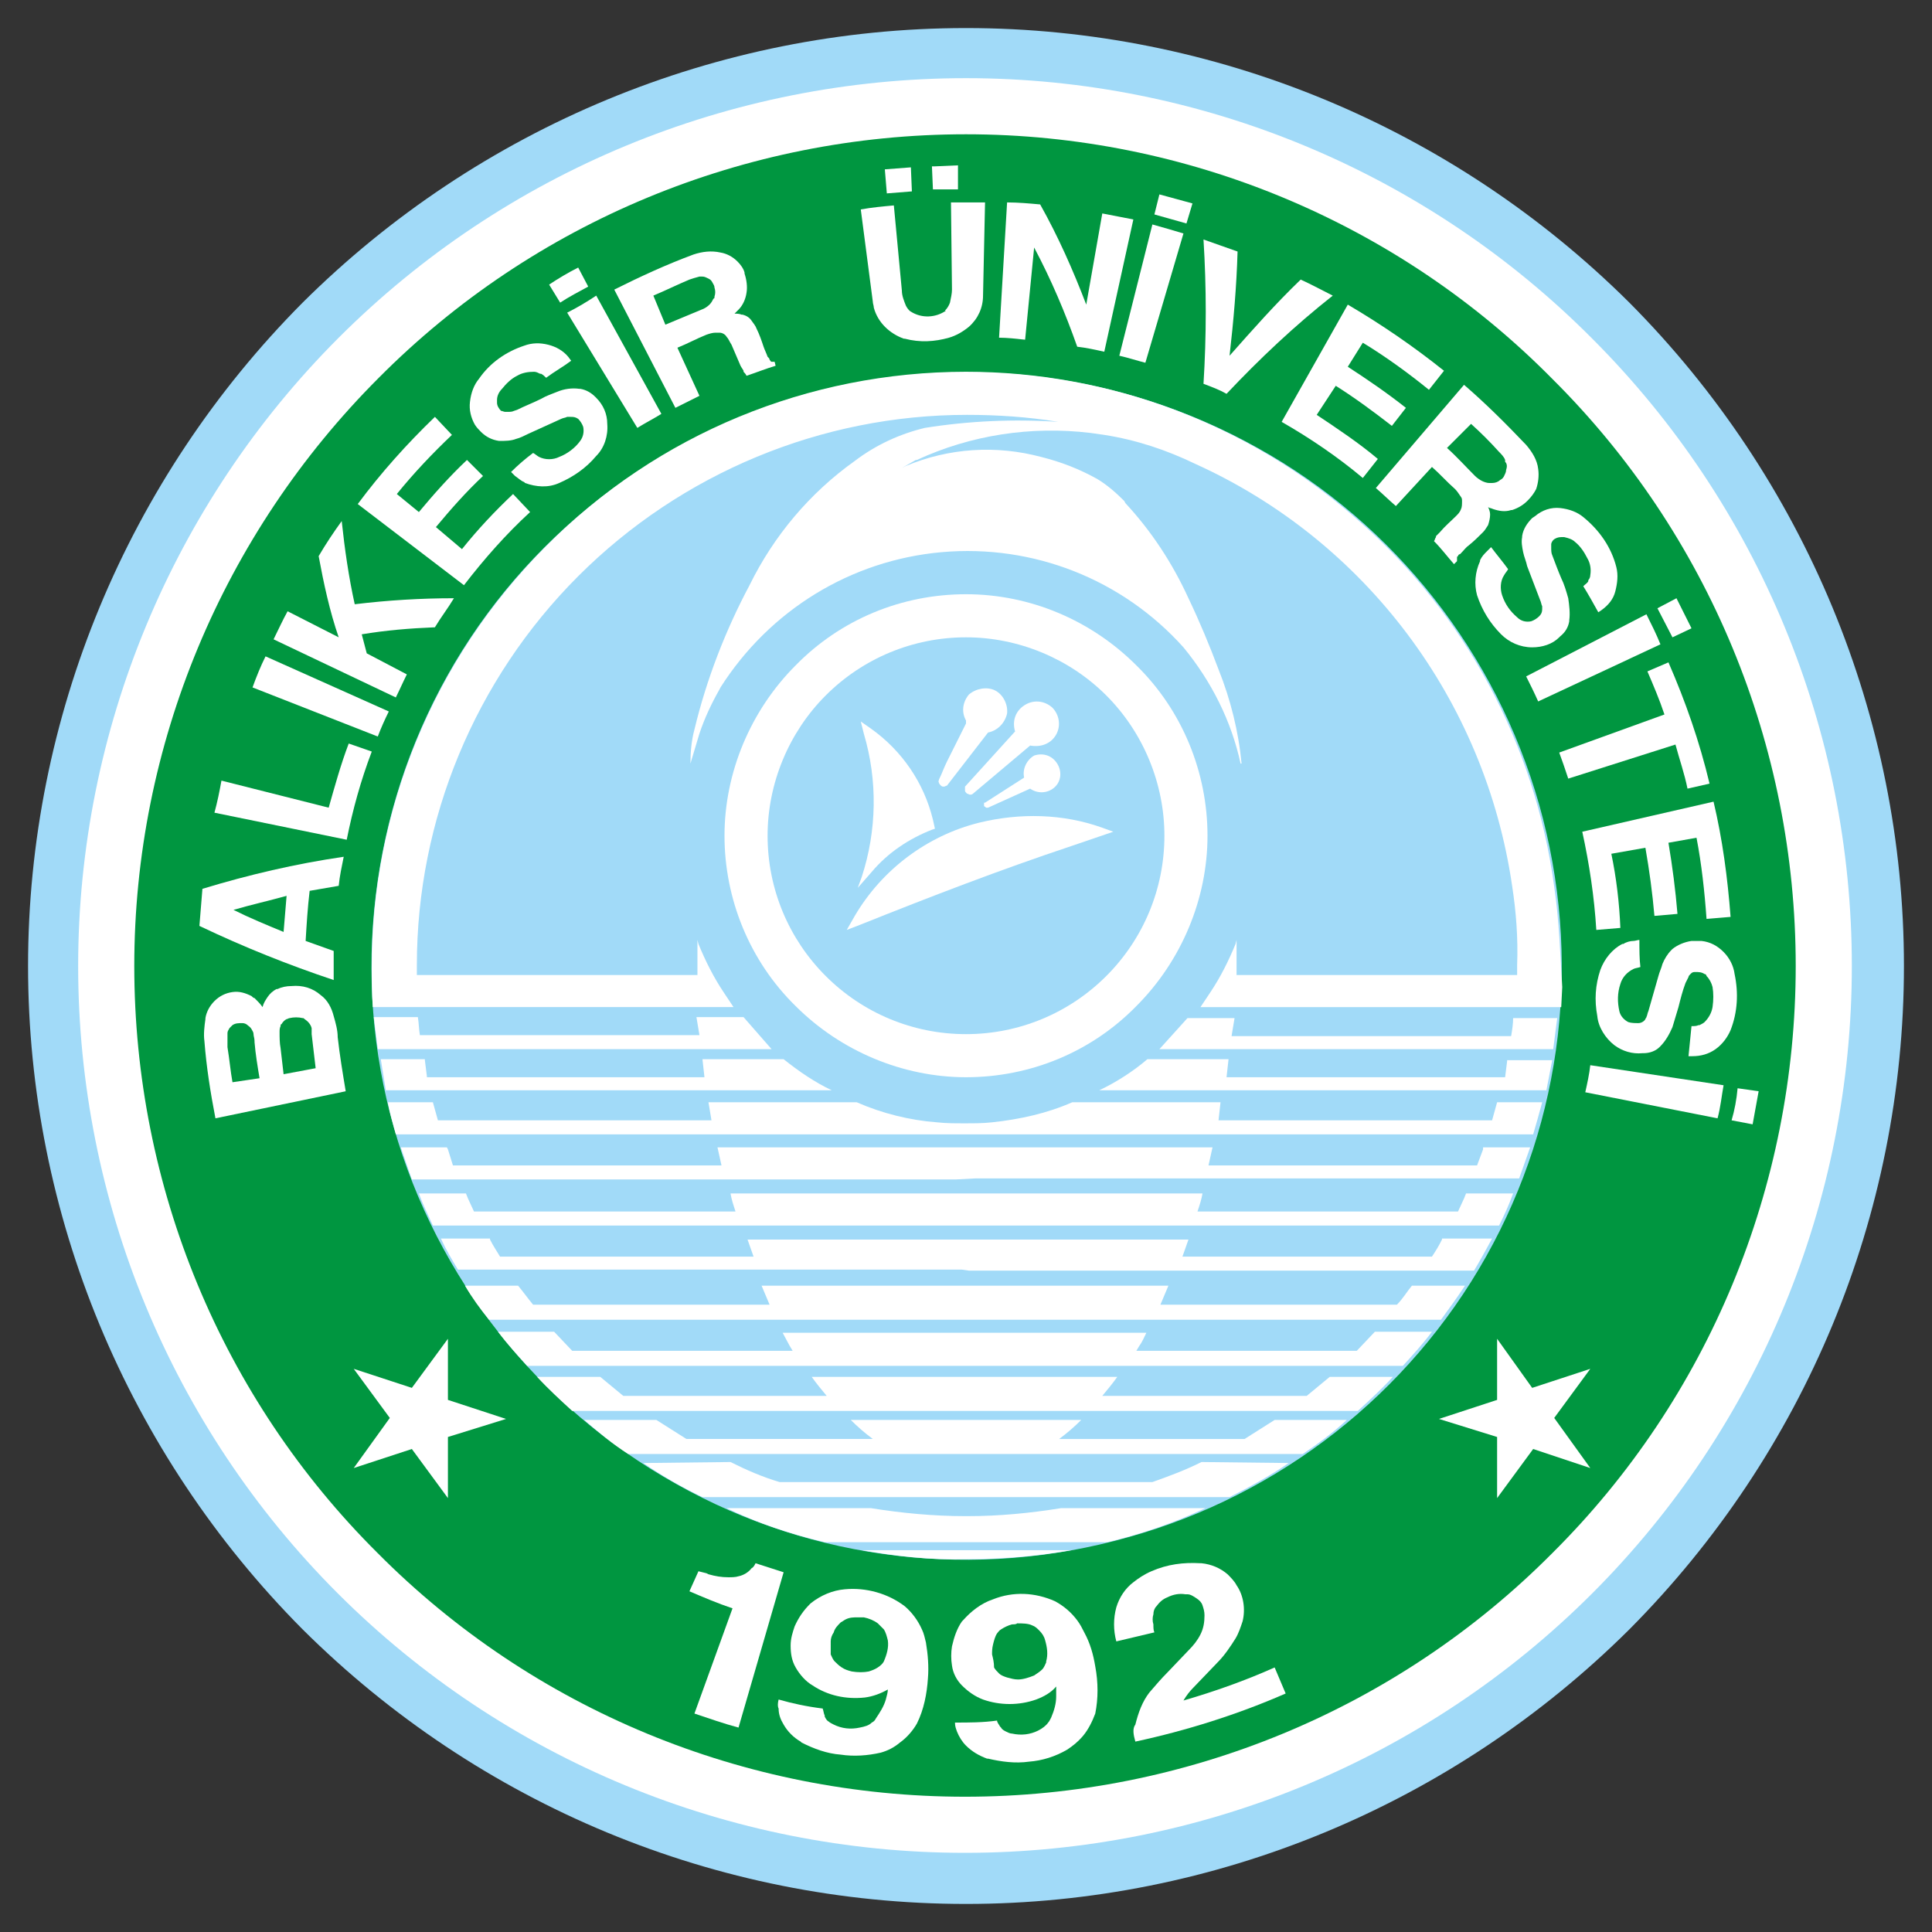 <?xml version="1.0" encoding="utf-8"?>
<!-- Generator: Adobe Illustrator 23.0.4, SVG Export Plug-In . SVG Version: 6.00 Build 0)  -->
<svg version="1.1" id="katman_1" xmlns="http://www.w3.org/2000/svg" xmlns:xlink="http://www.w3.org/1999/xlink" x="0px" y="0px"
	 viewBox="0 0 192.8 192.8" style="enable-background:new 0 0 192.8 192.8;" xml:space="preserve">
<rect x="0" y="0" width="192.8" height="192.8" fill="#333333" stroke="none"/>
<style type="text/css">
	.st0{fill-rule:evenodd;clip-rule:evenodd;fill:#A1DAF8;}
	.st1{fill-rule:evenodd;clip-rule:evenodd;fill:#FFFFFF;}
	.st2{fill-rule:evenodd;clip-rule:evenodd;fill:#009640;}
</style>
<path class="st0" d="M96.4,2.8c-24.8,0-48.6,9.9-66.2,27.4C12.7,47.8,2.8,71.6,2.8,96.4s9.9,48.6,27.4,66.2
	C47.8,180.1,71.5,190,96.4,190c24.8,0,48.6-9.9,66.2-27.4C180.1,145,190,121.3,190,96.4c0-24.8-9.9-48.6-27.4-66.2
	C145,12.7,121.2,2.8,96.4,2.8L96.4,2.8z"/>
<path class="st1" d="M96.4,7.8c-23.5,0-46,9.3-62.6,25.9s-26,39.2-26,62.7s9.3,46,25.9,62.6s39.1,25.9,62.6,25.9s46-9.3,62.6-25.9
	s25.9-39.1,25.9-62.6s-9.3-46-25.9-62.6C142.4,17.2,119.9,7.8,96.4,7.8L96.4,7.8z"/>
<path class="st2" d="M96.4,13.4c-22,0-43.1,8.7-58.6,24.3C22.2,53.3,13.4,74.4,13.4,96.4s8.7,43.1,24.3,58.6
	c15.5,15.6,36.6,24.3,58.6,24.3s43.1-8.7,58.6-24.3c15.6-15.5,24.3-36.6,24.3-58.6s-8.7-43.1-24.3-58.6
	C139.5,22.2,118.4,13.4,96.4,13.4L96.4,13.4z"/>
<polygon class="st1" points="155.1,141.5 158.7,136.6 152.9,138.5 149.4,133.6 149.4,139.7 143.6,141.6 149.4,143.4 149.4,149.5 
	153,144.6 158.7,146.5 "/>
<polygon class="st1" points="38.9,141.5 35.3,146.5 41.1,144.6 44.7,149.5 44.7,143.4 50.5,141.6 44.7,139.7 44.7,133.6 41.1,138.5 
	35.3,136.6 "/>
<path class="st1" d="M55.9,30.2c0.9-0.6,1.9-1.1,2.8-1.6l-1-1.9c-1,0.5-2,1.1-2.9,1.7L55.9,30.2L55.9,30.2z"/>
<path class="st1" d="M173.4,108.6c-0.1,1.1-0.3,2.2-0.6,3.2l2.1,0.4c0.2-1.1,0.4-2.2,0.6-3.3L173.4,108.6L173.4,108.6z"/>
<path class="st1" d="M165.4,60.7c0.5,1,1,1.9,1.5,2.9l1.9-0.9c-0.5-1-1-2-1.5-3L165.4,60.7L165.4,60.7z"/>
<path class="st1" d="M115.2,21.4c1.1,0.3,2.1,0.6,3.2,0.9l0.6-2c-1.1-0.3-2.2-0.6-3.3-0.9L115.2,21.4L115.2,21.4z"/>
<path class="st0" d="M80.3,39.4c-15.1,4.3-28,14.3-35.7,28.1c-7.6,13.6-9.6,29.9-5.3,45s14.4,27.9,28.2,35.6
	c13.7,7.7,29.9,9.6,45.1,5.3c15.1-4.2,28-14.3,35.7-28s9.6-29.9,5.3-45.1c-4.3-15.1-14.4-28-28.1-35.6C111.7,37,95.5,35.1,80.3,39.4
	L80.3,39.4z"/>
<path class="st1" d="M96.4,59.3c-6.4,0-12.5,2.5-17,7.1c-4.5,4.5-7.1,10.7-7.1,17s2.5,12.5,7.1,17c4.5,4.5,10.7,7.1,17,7.1
	c6.4,0,12.5-2.5,17-7.1c4.5-4.5,7.1-10.7,7.1-17s-2.5-12.5-7.1-17C108.9,61.9,102.8,59.3,96.4,59.3L96.4,59.3z"/>
<path class="st0" d="M96.4,63.6c-5.3,0-10.3,2.1-14,5.8c-3.7,3.7-5.8,8.8-5.8,14c0,5.3,2.1,10.3,5.8,14s8.7,5.8,14,5.8
	s10.3-2.1,14-5.8s5.8-8.7,5.8-14c0-5.2-2.1-10.3-5.8-14C106.7,65.7,101.6,63.6,96.4,63.6L96.4,63.6z"/>
<path class="st1" d="M155.1,88.5c-1.9-14.2-8.9-27.3-19.7-36.7c-10.8-9.5-24.7-14.7-39-14.7c-15.7,0-30.8,6.2-41.9,17.4
	C43.4,65.6,37.1,80.7,37.1,96.4c0,1.4,0,2.7,0.1,4.1h30.7h5.3l-1-1.5c-1-1.5-1.8-3.1-2.5-4.8l-0.1-0.4V95v2.3H41.7h-0.1v-1
	c0-14.5,5.8-28.5,16.1-38.8S82,41.4,96.5,41.4c3,0,6.1,0.2,9.1,0.7c-4.4-0.3-8.9-0.1-13.3,0.6c-2.5,0.6-4.9,1.7-7,3.3
	c-4.5,3.2-8.1,7.5-10.5,12.4c-2.4,4.5-4.3,9.4-5.5,14.4c-0.3,1.1-0.4,2.3-0.4,3.4c0.3-1,0.6-2,0.9-3c0.5-1.5,1.2-3,2-4.4l0.1-0.2
	c4.9-7.7,13-12.7,22.1-13.5s18,2.7,24.1,9.5c2.8,3.4,4.8,7.4,5.7,11.6h0.1c-0.3-3.2-1.1-6.4-2.3-9.4c-0.9-2.4-1.9-4.8-3-7.1
	c-1.6-3.5-3.7-6.7-6.3-9.5l-0.1-0.2c-0.8-0.8-1.7-1.6-2.7-2.2c-1.8-1-3.6-1.7-5.6-2.2c-4.5-1.2-9.2-0.9-13.5,0.9L90,46.7l1.4-0.8
	h0.1c5.4-2.5,11.4-3.4,17.3-2.7l1.4,0.2c3.2,0.5,6.2,1.5,9.1,2.9c17,7.7,28.9,23.6,31.6,42.1c0.4,2.6,0.6,5.2,0.5,7.9l0,0v1h-0.1
	h-27.9V95v-1.2l-0.1,0.4c-0.7,1.7-1.5,3.3-2.5,4.8l-1,1.5h5.3h30.7l0.1-2C155.7,95.2,155.6,91.9,155.1,88.5L155.1,88.5z"/>
<path class="st1" d="M102.2,77.6l-3.9,2.5h-0.1v0.1c0,0,0,0.1,0,0.2c0,0,0,0.1,0.1,0.1l0.1,0.1c0.1,0,0.2,0,0.2,0l4.2-1.9
	c0.7,0.5,1.7,0.5,2.4-0.1c0.7-0.6,0.8-1.6,0.3-2.4s-1.4-1.1-2.3-0.8C102.5,75.8,102,76.7,102.2,77.6L102.2,77.6z"/>
<path class="st1" d="M96.3,153.9L96.3,153.9h14.2c3.4-0.8,6.6-1.9,9.8-3.4h-0.7h-13.7c-3.1,0.5-6.2,0.8-9.3,0.8h-0.3
	c-3.1,0-6.3-0.3-9.4-0.8H73.2h-0.7c3.1,1.5,6.4,2.6,9.8,3.4H96.3L96.3,153.9z"/>
<path class="st1" d="M154.3,108.9l0.6-3.1h-4.4h-0.1v0.1l-0.2,1.6l0,0h-4.6h-23.2l0.2-1.8h-5.9h-2.2c-1.4,1.2-3.1,2.3-4.8,3.1h44.6
	V108.9z"/>
<path class="st1" d="M155.4,101.6H151c0,0.6-0.1,1.2-0.2,1.8h-27.9l0.3-1.8h-4.7l-2.8,3.1H155L155.4,101.6L155.4,101.6z"/>
<path class="st1" d="M96.4,154.7L96.4,154.7H86c3.4,0.6,6.9,1,10.4,0.9h0.1c3.5,0,7-0.3,10.4-0.9H96.4L96.4,154.7z"/>
<path class="st1" d="M96.5,149.4H118h4.7c2-1,4-2.1,5.9-3.4l-8.7-0.1c-1.6,0.8-3.2,1.4-4.9,2H96.5h-0.3H77.8l0,0
	c-1.7-0.5-3.3-1.2-4.9-2l-8.7,0.1c1.9,1.3,3.8,2.4,5.9,3.4h21.5H96.5L96.5,149.4L96.5,149.4z"/>
<path class="st1" d="M97.2,145.1H130c1.5-1,3-2.1,4.4-3.4h-2.6h-4.6l-3,1.9h-13.6h-4.9c0.8-0.6,1.5-1.2,2.2-1.9H96.6h-0.5H84.9
	c0.7,0.7,1.4,1.3,2.2,1.9h-6.2H68.5l-3-1.9h-4.6h-2.6c1.4,1.2,2.8,2.4,4.4,3.4h32.9H97.2L97.2,145.1z"/>
<path class="st1" d="M96.9,140.8h38.6c1.2-1.1,2.4-2.2,3.5-3.4h-0.8h-5.5l-2.3,1.9h-17.5H110c0.5-0.6,1-1.2,1.5-1.9H96.4h-0.3H81
	c0.5,0.7,1,1.3,1.5,1.9h-2.9H62.2l-2.3-1.9h-5.5h-0.8c1.1,1.2,2.3,2.3,3.5,3.4h38.7H96.9L96.9,140.8z"/>
<path class="st1" d="M96.9,136.3H140c1-1.1,2-2.2,2.9-3.4h-3.1h-2.6l-1.8,1.9h-21.3h-0.7l0.3-0.5c0.3-0.4,0.5-0.9,0.7-1.3h-18H96
	H78.1c0.2,0.4,0.5,0.9,0.7,1.3l0.3,0.5h-0.7H57.1l-1.8-1.9h-2.6h-3c0.9,1.2,1.9,2.3,2.9,3.4h42.8H96.9L96.9,136.3z"/>
<path class="st1" d="M96.8,131.7h47c0.8-1.1,1.6-2.2,2.4-3.4H146h-5.1c-0.5,0.6-0.9,1.3-1.5,1.9h-20.2h-3.4l0.8-1.9h-20h-0.5H76
	l0.8,1.9h-3.4H53.2c-0.5-0.6-1-1.3-1.5-1.9h-5.1h-0.2c0.7,1.2,1.5,2.3,2.4,3.4h46.9H96.8L96.8,131.7z"/>
<path class="st1" d="M96.7,126.8h50.4c0.6-1,1.2-2.1,1.8-3.2H147h-1.2h-0.2h-1.7v0.1c-0.3,0.6-0.6,1.1-1,1.7h-2.2H118l0.6-1.7h-7.2
	h-3.8H105h-8.3h-0.3h-8.2h-2.6h-3.8h-7.2l0.6,1.7H52.1h-2.2c-0.3-0.5-0.7-1.1-1-1.7v-0.1h-1.7H47h-1.2H44c0.5,1.1,1.1,2.1,1.7,3.1
	H96L96.7,126.8L96.7,126.8z"/>
<path class="st1" d="M97,122.3h52.6c0.5-1,1-2.1,1.4-3.2h-2h-1.2h-1.5l-0.2,0.5l-0.6,1.3h-2.9h-23.1c0.2-0.6,0.4-1.2,0.5-1.8h-3.3
	h-7.3h-2.6h-9.9h-1h-9.8h-2.6h-7.3h-3.3c0.1,0.6,0.3,1.2,0.5,1.8H50.2h-2.9l-0.6-1.3l-0.2-0.5H45h-1.2h-2c0.4,1.1,0.9,2.1,1.4,3.2
	h52.7H97L97,122.3z"/>
<polygon class="st1" points="97.3,117.6 151.6,117.6 152.7,114.5 150.4,114.5 148,114.5 148,114.7 147.4,116.3 143.9,116.3 
	120.6,116.3 121,114.5 118,114.5 110.7,114.5 108.1,114.5 97,114.5 95.6,114.5 84.5,114.5 81.9,114.5 74.7,114.5 71.6,114.5 
	72,116.3 48.7,116.3 45.2,116.3 44.7,114.7 44.6,114.5 42.2,114.5 40,114.5 41.1,117.7 95.4,117.7 "/>
<path class="st1" d="M96.4,113.2H153c0.3-1,0.6-2.1,0.9-3.2h-4.5l-0.5,1.8h-4h-23.3l0.2-1.8h-10.1H107c-2.5,1.1-5.2,1.7-8,2
	c-0.9,0.1-1.8,0.1-2.7,0.1h-0.1c-0.9,0-1.8,0-2.7-0.1c-2.7-0.2-5.5-0.9-8-2h-4.7H70.7l0.3,1.8H47.7h-4l-0.5-1.8h-4.5
	c0.2,1.1,0.5,2.1,0.8,3.2h56.6H96.4L96.4,113.2z"/>
<path class="st1" d="M38.5,108.8H83c-1.7-0.8-3.3-1.9-4.8-3.1H76h-5.9l0.2,1.8H47.2h-4.6v-0.1l-0.2-1.6v-0.1l0,0H38L38.5,108.8
	L38.5,108.8z"/>
<path class="st1" d="M37.3,101.5l0.4,3.2H77l-2.8-3.2h-4.7l0.3,1.8H41.9c-0.1-0.6-0.1-1.2-0.2-1.8H37.3L37.3,101.5z"/>
<path class="st1" d="M98.6,73.1L98.6,73.1c1-0.2,1.7-1,1.9-1.9c0.1-0.9-0.4-1.9-1.2-2.3c-0.8-0.4-1.9-0.2-2.6,0.4
	c-0.6,0.7-0.8,1.7-0.3,2.6c0,0.1,0,0.1,0,0.2v0.1L94.5,76c-0.3,0.6-0.5,1.2-0.8,1.8c0,0.1-0.1,0.2,0,0.3c0,0.1,0.1,0.2,0.2,0.3
	c0.1,0.1,0.2,0.1,0.3,0.1c0.1,0,0.2-0.1,0.3-0.1L98.6,73.1L98.6,73.1z"/>
<path class="st1" d="M102.8,74.4L102.8,74.4c1.1,0.2,2.1-0.2,2.6-1.1s0.3-2-0.4-2.7c-0.8-0.7-1.9-0.8-2.8-0.2
	c-0.9,0.6-1.2,1.6-0.9,2.6l-0.1,0.1l-4.9,5.4c0,0,0,0,0,0.1s0,0.2,0,0.3c0,0.1,0.1,0.2,0.2,0.3c0.1,0,0.2,0.1,0.3,0.1
	c0.1,0,0.2,0,0.3-0.1L102.8,74.4L102.8,74.4z"/>
<path class="st1" d="M93.1,81.8c-0.9-3.7-3.1-6.9-6.2-9.1l-1-0.7l0.3,1.2c1.4,4.7,1.3,9.7-0.2,14.3l-0.4,1.1L87,87
	c1.6-1.9,3.7-3.3,6-4.2l0.3-0.1L93.1,81.8L93.1,81.8z"/>
<path class="st1" d="M110,82.6c-3.9-1.4-8.2-1.5-12.3-0.5c-5.2,1.3-9.7,4.7-12.4,9.3l-0.8,1.4l1.3-0.5c7-2.8,14-5.5,21.2-7.9
	l4.1-1.4L110,82.6L110,82.6z"/>
<path class="st1" d="M172,108.3l-13.3-2c-0.1,0.9-0.3,1.8-0.5,2.7l13.2,2.6C171.7,110.5,171.8,109.4,172,108.3L172,108.3z"/>
<path class="st1" d="M163.6,93.8c-0.2,0-0.4,0.1-0.6,0.1c-0.3,0-0.7,0.1-1,0.3h-0.1c-1,0.5-1.8,1.5-2.2,2.6c-0.5,1.5-0.6,3-0.3,4.6
	c0.1,1.1,0.8,2.2,1.7,2.9c0.8,0.6,1.8,0.9,2.8,0.8h0.1c0.6,0,1.2-0.2,1.6-0.6l0.1-0.1c0.5-0.5,0.9-1.2,1.2-1.9
	c0.2-0.7,0.4-1.3,0.6-2c0.2-0.8,0.4-1.6,0.7-2.4c0.1-0.2,0.2-0.4,0.3-0.6c0-0.1,0.1-0.2,0.2-0.3c0.1-0.1,0.2-0.2,0.4-0.2h0.1
	c0.3,0,0.6,0,0.9,0.2c0.1,0,0.2,0.1,0.2,0.2c0.3,0.3,0.5,0.7,0.6,1.1c0.1,0.6,0.1,1.3,0,2c-0.1,0.6-0.4,1.1-0.8,1.5
	c-0.1,0.1-0.3,0.2-0.5,0.3h-0.1c-0.2,0.1-0.4,0.1-0.7,0.1c-0.1,1-0.2,2-0.3,3h0.4c0.8,0,1.6-0.2,2.3-0.7s1.2-1.2,1.5-1.9
	c0.7-1.8,0.8-3.7,0.4-5.6c-0.1-0.8-0.5-1.6-1.1-2.2s-1.3-1-2.2-1.1c-0.3,0-0.6,0-1,0c-0.7,0.1-1.4,0.4-1.9,0.8l-0.1,0.1
	c-0.4,0.4-0.7,0.9-0.9,1.4c-0.1,0.4-0.3,0.8-0.4,1.2l-1,3.5c-0.1,0.2-0.1,0.4-0.2,0.6c0,0.1-0.1,0.1-0.1,0.2
	c-0.1,0.2-0.4,0.4-0.7,0.4s-0.7,0-1-0.1c-0.4-0.2-0.8-0.6-0.9-1.1c-0.2-0.9-0.2-1.8,0.1-2.7c0.2-0.7,0.7-1.2,1.3-1.5
	c0.2-0.1,0.4-0.1,0.7-0.2C163.6,95.7,163.6,94.8,163.6,93.8L163.6,93.8z"/>
<path class="st1" d="M157.9,83c0.7,3.2,1.2,6.5,1.4,9.8l2.4-0.2c-0.1-2.5-0.4-5-0.9-7.4l3.4-0.6c0.4,2.3,0.7,4.5,0.9,6.8l2.3-0.2
	c-0.2-2.4-0.5-4.7-0.9-7.1l2.8-0.5c0.5,2.6,0.8,5.3,1,8.1l2.4-0.2c-0.3-3.9-0.8-7.7-1.7-11.5L157.9,83L157.9,83z"/>
<path class="st1" d="M166.5,66.1l-2.1,0.9c0.6,1.4,1.2,2.8,1.7,4.3l-10.5,3.8c0.3,0.8,0.6,1.7,0.9,2.6l10.7-3.4
	c0.4,1.5,0.9,2.9,1.2,4.4l2.2-0.5C169.6,74,168.2,70,166.5,66.1L166.5,66.1z"/>
<path class="st1" d="M164.3,61.3l-12,6.2c0.4,0.8,0.8,1.6,1.2,2.5l12.2-5.7C165.3,63.3,164.8,62.3,164.3,61.3L164.3,61.3z"/>
<path class="st1" d="M148.8,54.6c-0.1,0.1-0.3,0.3-0.4,0.4c-0.3,0.3-0.5,0.5-0.7,0.9V56c-0.5,1.1-0.6,2.3-0.3,3.4
	c0.5,1.5,1.3,2.8,2.4,3.9c0.8,0.8,1.9,1.3,3.1,1.3c1,0,2-0.3,2.7-1l0.1-0.1c0.5-0.4,0.8-0.9,0.9-1.5v-0.1c0.1-0.7,0-1.5-0.1-2.2
	c-0.2-0.7-0.4-1.4-0.7-2c-0.3-0.7-0.6-1.5-0.9-2.3c-0.1-0.2-0.1-0.5-0.1-0.8c0-0.1,0-0.2,0-0.3s0.1-0.3,0.2-0.4l0,0
	c0.2-0.2,0.5-0.3,0.8-0.3c0.1,0,0.2,0,0.3,0c0.4,0.1,0.8,0.2,1.1,0.5c0.5,0.4,0.9,1,1.2,1.6c0.3,0.5,0.4,1.1,0.3,1.7
	c0,0.2-0.1,0.4-0.2,0.5V58c-0.1,0.2-0.3,0.3-0.5,0.5c0.5,0.8,1,1.7,1.5,2.6l0.3-0.2c0.7-0.5,1.2-1.1,1.4-1.9
	c0.2-0.8,0.3-1.6,0.1-2.4c-0.5-2-1.7-3.7-3.3-5c-0.6-0.5-1.4-0.8-2.3-0.9c-0.9-0.1-1.8,0.2-2.5,0.8l-0.3,0.2c-0.5,0.5-0.9,1.1-1,1.8
	v0.1c-0.1,0.5,0,1,0.1,1.5s0.3,0.9,0.4,1.4l1.3,3.4c0.1,0.2,0.1,0.4,0.2,0.6c0,0.1,0,0.2,0,0.3c0,0.3-0.1,0.5-0.3,0.7
	s-0.5,0.4-0.8,0.5c-0.5,0.1-1,0-1.4-0.4c-0.7-0.6-1.2-1.3-1.5-2.2c-0.2-0.6-0.2-1.4,0.2-2c0.1-0.2,0.3-0.4,0.4-0.6
	C150,56.1,149.4,55.4,148.8,54.6L148.8,54.6z"/>
<path class="st1" d="M137.3,48.7c0.7,0.6,1.3,1.2,2,1.8l3.6-3.9c0.8,0.7,1.5,1.5,2.3,2.2c0.2,0.2,0.4,0.5,0.6,0.8
	c0.1,0.1,0.1,0.3,0.1,0.4c0,0.3,0,0.6-0.1,0.8c-0.1,0.3-0.3,0.5-0.5,0.7c-0.5,0.5-1.1,1-1.6,1.6c-0.1,0.1-0.3,0.3-0.4,0.4v0.1
	c-0.1,0.1-0.1,0.3-0.2,0.4c0.7,0.7,1.3,1.5,2,2.3l0.3-0.3c0,0,0-0.1,0-0.2l0,0v-0.1c0-0.1,0-0.2,0.1-0.2c0-0.1,0.1-0.2,0.2-0.2
	l0.1-0.1c0.3-0.3,0.5-0.6,0.8-0.8c0.5-0.4,1-0.9,1.4-1.3c0.2-0.2,0.3-0.4,0.5-0.7c0.1-0.3,0.2-0.7,0.2-1v-0.1c0-0.2-0.1-0.5-0.2-0.7
	c0.1,0.1,0.3,0.1,0.5,0.2c0.6,0.2,1.2,0.3,1.8,0.1h0.1c0.6-0.2,1.1-0.5,1.5-0.9l0.1-0.1c0.3-0.3,0.6-0.7,0.8-1.1
	c0.2-0.6,0.3-1.3,0.2-2c-0.1-0.9-0.6-1.7-1.2-2.4c-2-2.1-4-4.1-6.2-6L137.3,48.7L137.3,48.7z M146.8,42.3c1,0.9,1.9,1.8,2.8,2.8
	c0.2,0.2,0.5,0.5,0.6,0.8V46c0,0.1,0,0.1,0.1,0.2c0.1,0.2,0.1,0.4,0,0.7c0,0.2-0.1,0.4-0.2,0.6l0,0c-0.1,0.2-0.2,0.3-0.4,0.4
	c-0.2,0.2-0.5,0.3-0.8,0.3c-0.1,0-0.2,0-0.3,0c-0.2,0-0.5-0.1-0.7-0.2c-0.2-0.1-0.5-0.3-0.7-0.5c-0.9-0.9-1.8-1.9-2.8-2.8
	L146.8,42.3L146.8,42.3L146.8,42.3z"/>
<path class="st1" d="M127.9,42.1c2.8,1.6,5.6,3.5,8.1,5.6l1.5-1.9c-1.9-1.6-4-3-6.1-4.4l1.9-2.9c1.9,1.2,3.8,2.6,5.6,4l1.4-1.8
	c-1.9-1.5-3.8-2.8-5.8-4.1l1.5-2.4c2.3,1.4,4.5,3,6.6,4.7l1.5-1.9c-3-2.4-6.2-4.6-9.6-6.6L127.9,42.1L127.9,42.1z"/>
<path class="st1" d="M123.5,25.1c-1.1-0.4-2.3-0.8-3.4-1.2c0.3,4.8,0.3,9.6,0,14.4c0.8,0.3,1.6,0.6,2.3,1c3.3-3.5,6.8-6.8,10.6-9.8
	c-1-0.5-2.1-1.1-3.2-1.6c-2.5,2.4-4.8,5-7.1,7.6C123.1,32,123.4,28.6,123.5,25.1L123.5,25.1z"/>
<path class="st1" d="M115,22.4l-3.3,13.1c0.9,0.2,1.8,0.5,2.6,0.7l3.8-12.9C117.1,23,116.1,22.7,115,22.4L115,22.4z"/>
<path class="st1" d="M99.7,33.7c0.8,0,1.7,0.1,2.6,0.2l0.9-9.2c1.7,3.2,3.1,6.5,4.3,9.9c0.9,0.1,1.8,0.3,2.7,0.5l2.9-13.2
	c-1-0.2-2.1-0.4-3.1-0.6l-1.6,9.1c-1.3-3.4-2.8-6.8-4.6-10c-1.1-0.1-2.2-0.2-3.3-0.2L99.7,33.7L99.7,33.7z"/>
<path class="st1" d="M87.1,30.1c0,0.2,0.1,0.4,0.1,0.6c0.4,1.5,1.6,2.6,3,3.1h0.1c1.5,0.4,3,0.3,4.4-0.1c0.7-0.2,1.4-0.6,2-1.1
	c0.9-0.8,1.4-1.9,1.4-3.1l0.2-9.3c-1.1,0-2.2,0-3.4,0l0.1,8.7c0,0.4-0.1,0.8-0.2,1.3c-0.1,0.3-0.3,0.6-0.5,0.8h0.1
	c-1,0.7-2.4,0.8-3.5,0.1c-0.2-0.1-0.4-0.4-0.5-0.6C90.2,30,90,29.5,90,29l-0.8-8.5c-1.1,0.1-2.2,0.2-3.3,0.4L87.1,30.1L87.1,30.1z"
	/>
<polygon class="st1" points="93,16.6 93.1,18.9 95.6,18.9 95.6,16.5 93.3,16.6 "/>
<polygon class="st1" points="88.3,16.9 88.5,19.3 91,19.1 90.9,16.7 "/>
<path class="st1" d="M67.4,40.7c0.8-0.4,1.6-0.8,2.4-1.2l-2.2-4.8c1-0.4,1.9-0.9,2.9-1.3c0.3-0.1,0.6-0.2,0.9-0.2c0.1,0,0.3,0,0.4,0
	c0.3,0,0.6,0.2,0.7,0.4c0.2,0.2,0.3,0.5,0.5,0.8c0.3,0.7,0.6,1.4,0.9,2.1c0.1,0.2,0.2,0.3,0.3,0.5v0.1c0.1,0.1,0.2,0.2,0.3,0.4
	c0.9-0.3,1.9-0.7,2.9-1l-0.1-0.4c-0.1,0-0.1,0-0.2,0l0,0H77c-0.1,0-0.1-0.1-0.2-0.2c0-0.1-0.1-0.2-0.1-0.2l-0.1-0.1
	c-0.1-0.3-0.3-0.7-0.4-1c-0.2-0.6-0.4-1.2-0.7-1.8c-0.1-0.3-0.3-0.5-0.5-0.8s-0.5-0.5-0.9-0.6H74c-0.2-0.1-0.5-0.1-0.7-0.1
	c0.1-0.1,0.3-0.3,0.4-0.4c0.4-0.4,0.7-1,0.8-1.7c0.1-0.6,0-1.3-0.2-1.9v-0.1c-0.1-0.4-0.4-0.8-0.7-1.1c-0.5-0.5-1.1-0.8-1.7-0.9
	c-0.9-0.2-1.8-0.1-2.7,0.2c-2.7,1-5.3,2.2-7.9,3.5L67.4,40.7L67.4,40.7z M65.2,29.5c1.2-0.5,2.4-1.1,3.6-1.6c0.3-0.1,0.6-0.2,1-0.3
	h0.1c0.1,0,0.1,0,0.2,0c0.2,0,0.4,0.1,0.6,0.2s0.3,0.2,0.4,0.4l0,0c0.1,0.2,0.2,0.3,0.2,0.5c0.1,0.3,0.1,0.6,0,0.9
	c0,0.1,0,0.2-0.1,0.2c-0.1,0.2-0.2,0.4-0.4,0.6c-0.2,0.2-0.5,0.4-0.8,0.5c-1.2,0.5-2.4,1-3.6,1.5L65.2,29.5L65.2,29.5L65.2,29.5z"/>
<path class="st1" d="M56.6,31.2l7,11.5c0.8-0.5,1.6-0.9,2.4-1.4l-6.5-11.8C58.6,30.1,57.6,30.7,56.6,31.2L56.6,31.2z"/>
<path class="st1" d="M51,47.1c0.1,0.1,0.3,0.3,0.4,0.4c0.3,0.2,0.6,0.5,0.9,0.6l0.1,0.1c1.1,0.4,2.3,0.5,3.4,0
	c1.4-0.6,2.7-1.5,3.7-2.7c0.8-0.8,1.2-2,1.1-3.2c0-1-0.4-1.9-1.1-2.6l-0.1-0.1c-0.4-0.4-0.9-0.7-1.5-0.8h-0.1
	c-0.7-0.1-1.5,0-2.2,0.3c-0.5,0.2-1.1,0.4-1.6,0.7c-0.8,0.4-1.6,0.7-2.4,1.1L51.3,41c-0.2,0.1-0.4,0.1-0.6,0.1c-0.1,0-0.2,0-0.3,0
	S50.1,41,50,41l0,0c-0.2-0.2-0.4-0.5-0.4-0.8c0-0.1,0-0.2,0-0.3c0-0.4,0.2-0.8,0.5-1.1c0.4-0.5,0.9-1,1.5-1.3
	c0.5-0.3,1.1-0.4,1.7-0.4c0.2,0,0.4,0.1,0.6,0.2H54c0.2,0.1,0.4,0.3,0.5,0.4c0.8-0.6,1.7-1.1,2.5-1.7l-0.3-0.4c-0.5-0.6-1.2-1-2-1.2
	s-1.6-0.2-2.4,0.1c-1.8,0.6-3.4,1.7-4.5,3.3c-0.5,0.6-0.8,1.4-0.9,2.3c-0.1,0.8,0.1,1.6,0.5,2.3c0.2,0.3,0.4,0.5,0.6,0.7
	c0.5,0.5,1.1,0.8,1.8,0.9h0.1c0.5,0,1.1,0,1.6-0.2c0.4-0.1,0.8-0.3,1.2-0.5l3.3-1.5c0.2-0.1,0.4-0.1,0.6-0.2c0.1,0,0.2,0,0.3,0
	c0.3,0,0.5,0,0.8,0.2c0.2,0.2,0.4,0.5,0.5,0.8c0.1,0.5,0,1-0.3,1.4c-0.5,0.7-1.3,1.3-2.1,1.6c-0.6,0.3-1.4,0.3-2,0
	c-0.2-0.1-0.4-0.3-0.6-0.4C52.4,45.8,51.7,46.4,51,47.1L51,47.1z"/>
<path class="st1" d="M46.3,58.4c2-2.6,4.2-5.1,6.6-7.3l-1.7-1.8c-1.8,1.7-3.5,3.5-5.1,5.5l-2.6-2.2c1.5-1.8,3-3.5,4.7-5.1l-1.6-1.6
	c-1.7,1.6-3.3,3.4-4.8,5.2l-2.2-1.8c1.7-2.1,3.6-4.1,5.5-5.9l-1.7-1.8c-2.8,2.7-5.4,5.6-7.7,8.7L46.3,58.4L46.3,58.4z"/>
<path class="st1" d="M39.5,69.6c0.4-0.8,0.7-1.5,1.1-2.3l-4-2.1l-0.5-1.9c2.4-0.4,4.8-0.6,7.3-0.7c0.6-1,1.3-1.9,1.9-2.9
	c-3.3,0-6.6,0.2-9.9,0.6c-0.6-2.7-1-5.5-1.3-8.3c-0.8,1.1-1.6,2.3-2.3,3.5c0.5,2.7,1.1,5.5,2,8.1L28.7,61c-0.5,0.9-0.9,1.8-1.4,2.8
	L39.5,69.6L39.5,69.6z"/>
<path class="st1" d="M25.2,68.6l12.5,4.9c0.3-0.8,0.7-1.7,1.1-2.5l-12.3-5.5C26,66.5,25.6,67.5,25.2,68.6L25.2,68.6z"/>
<path class="st1" d="M21.4,81.1l13.2,2.7c0.6-3,1.4-5.9,2.5-8.8l-2.3-0.8c-0.8,2.1-1.4,4.3-2,6.4l-10.7-2.7
	C21.9,79,21.7,80,21.4,81.1L21.4,81.1z"/>
<path class="st1" d="M33.3,97.8c0-0.9,0-1.9,0-2.9l-2.8-1c0.1-1.7,0.2-3.3,0.4-5l2.9-0.5c0.1-1,0.3-1.9,0.5-2.9
	c-4.8,0.7-9.5,1.8-14.1,3.2c-0.1,1.2-0.2,2.5-0.3,3.7C24.3,94.5,28.8,96.3,33.3,97.8L33.3,97.8L33.3,97.8z M28.3,93
	c-1.7-0.7-3.4-1.4-5-2.2c1.7-0.5,3.5-0.9,5.3-1.4C28.5,90.6,28.4,91.8,28.3,93L28.3,93z"/>
<path class="st1" d="M34.5,108.9c-0.3-1.8-0.6-3.6-0.8-5.4c0-0.7-0.2-1.4-0.4-2.1c-0.2-0.8-0.6-1.6-1.3-2.1c-0.8-0.7-1.8-1-2.9-0.9
	c-0.5,0-1,0.1-1.4,0.3h-0.1c-0.4,0.2-0.7,0.5-0.9,0.8c-0.2,0.3-0.4,0.6-0.5,1c-0.2-0.3-0.5-0.6-0.8-0.9c-0.1,0-0.2-0.1-0.3-0.2
	c-0.6-0.3-1.2-0.5-1.9-0.4c-0.7,0.1-1.3,0.4-1.8,0.9s-0.8,1.1-0.9,1.7v0.1c-0.1,0.7-0.2,1.5-0.1,2.2c0.2,2.6,0.6,5.1,1.1,7.7
	L34.5,108.9L34.5,108.9z M28.3,107.2l-0.3-2.6c-0.1-0.5-0.1-1.1-0.1-1.6c0-0.2,0-0.4,0.1-0.6l0,0c0-0.1,0-0.2,0.1-0.2
	c0.1-0.2,0.3-0.4,0.5-0.5c0.1,0,0.2-0.1,0.3-0.1c0.4-0.1,0.9-0.1,1.3,0c0.1,0,0.1,0,0.2,0.1c0.3,0.2,0.6,0.5,0.7,0.9v0.1v0.1v0.1
	v0.1v0.1v0.1l0.4,3.4L28.3,107.2L28.3,107.2L28.3,107.2z M23.2,108c-0.2-1.1-0.3-2.3-0.5-3.5v-0.2v-0.1v-0.1V104v0v-0.1v-0.1v-0.1
	v-0.1v-0.1v-0.1v-0.1v-0.1v-0.1c0-0.2,0.1-0.3,0.2-0.5c0.1-0.1,0.2-0.2,0.3-0.3c0.3-0.2,0.6-0.2,1-0.2c0.2,0,0.4,0.1,0.5,0.2
	s0.3,0.2,0.4,0.4s0.2,0.3,0.2,0.5s0.1,0.4,0.1,0.7v0.1c0.1,1.2,0.3,2.4,0.5,3.6L23.2,108L23.2,108z"/>
<path class="st1" d="M113.3,173.8c5.1-1.1,10.2-2.7,15-4.8l-1.1-2.6c-2.9,1.3-6,2.4-9.1,3.3c0.3-0.5,0.6-0.9,1-1.3l2.4-2.5
	c0.7-0.7,1.3-1.6,1.8-2.4c0.3-0.5,0.5-1.1,0.7-1.7c0.3-1.2,0.1-2.6-0.6-3.6c-0.2-0.4-0.6-0.8-0.9-1.1c-0.7-0.6-1.6-1-2.6-1.1h-0.1
	c-1.7-0.1-3.3,0.1-4.9,0.8c-0.7,0.3-1.3,0.7-1.8,1.1c-0.8,0.6-1.4,1.5-1.7,2.5c-0.3,1.1-0.3,2.3,0,3.4c1.3-0.3,2.5-0.6,3.8-0.9
	c-0.1-0.2-0.1-0.5-0.1-0.8c-0.1-0.3-0.1-0.7,0-1c0-0.3,0.1-0.6,0.3-0.8c0.3-0.4,0.6-0.7,1.1-0.9c0.6-0.3,1.2-0.4,1.8-0.3h0.2
	c0.3,0,0.6,0.2,0.9,0.4s0.5,0.4,0.6,0.7s0.2,0.6,0.2,1c0,0.7-0.1,1.3-0.4,1.9c-0.3,0.6-0.7,1.1-1.2,1.6l-2.1,2.2
	c-0.6,0.6-1.2,1.3-1.8,2c-0.7,0.9-1.1,2-1.4,3.2C113,172.5,113.1,173.1,113.3,173.8L113.3,173.8z"/>
<path class="st1" d="M95.3,171.9L95.3,171.9c0,0.4,0.1,0.6,0.2,0.9c0.2,0.5,0.5,1,0.9,1.4c0.6,0.6,1.3,1,2.1,1.3h0.1
	c1.3,0.3,2.7,0.5,4.1,0.3c1.3-0.1,2.6-0.5,3.8-1.2c0.6-0.4,1.1-0.8,1.6-1.4c0.5-0.6,0.9-1.4,1.2-2.2c0.3-1.5,0.3-3.1,0-4.7
	c-0.2-1.2-0.5-2.3-1.1-3.4c-0.2-0.4-0.4-0.8-0.7-1.2c-0.6-0.8-1.3-1.4-2.2-1.9c-2-0.9-4.2-1-6.2-0.2c-1.2,0.4-2.2,1.2-3,2.1
	l-0.1,0.1c-0.5,0.7-0.8,1.6-1,2.5c-0.1,0.6-0.1,1.3,0,1.9c0.1,0.8,0.5,1.5,1,2c0.6,0.6,1.3,1.1,2.1,1.4c1.7,0.6,3.6,0.6,5.3,0
	c0.8-0.3,1.5-0.7,2-1.3c0,0.3,0,0.7,0,1c0,0.7-0.2,1.4-0.5,2.1c-0.1,0.2-0.2,0.4-0.3,0.5c-0.2,0.3-0.6,0.6-1,0.8
	c-0.8,0.4-1.7,0.5-2.6,0.3c-0.2,0-0.4-0.1-0.6-0.2c-0.2-0.1-0.4-0.2-0.5-0.4l-0.1-0.1c-0.1-0.2-0.3-0.4-0.3-0.6
	C98.1,171.9,96.7,171.9,95.3,171.9L95.3,171.9L95.3,171.9z M99,165.1c0-0.3,0-0.6,0.1-1s0.2-0.8,0.4-1.1l0,0
	c0.1-0.1,0.2-0.3,0.4-0.4c0.3-0.2,0.7-0.4,1.1-0.5c0.2,0,0.4,0,0.5-0.1c0.5,0,1.1,0,1.5,0.2c0.3,0.1,0.5,0.3,0.7,0.5l0,0
	c0.3,0.3,0.5,0.6,0.6,1c0.2,0.7,0.3,1.4,0.1,2.1v0.1c-0.1,0.2-0.2,0.5-0.4,0.7c-0.2,0.2-0.5,0.4-0.8,0.6c-0.5,0.2-1.1,0.4-1.6,0.4
	c-0.4,0-0.7-0.1-1.1-0.2c-0.3-0.1-0.6-0.2-0.8-0.4c-0.2-0.2-0.4-0.4-0.5-0.6C99.2,165.9,99.1,165.5,99,165.1L99,165.1L99,165.1z"/>
<path class="st1" d="M77.7,169.6L77.7,169.6c-0.1,0.4-0.1,0.7,0,0.9c0,0.6,0.2,1.1,0.5,1.6c0.4,0.7,1,1.3,1.7,1.7l0.1,0.1
	c1.2,0.6,2.5,1.1,3.9,1.2c1.3,0.2,2.7,0.1,4-0.2c0.7-0.2,1.3-0.5,1.9-1c0.7-0.5,1.3-1.2,1.7-1.9c0.7-1.4,1-3,1.1-4.5
	c0.1-1.2,0-2.4-0.2-3.6c-0.1-0.4-0.2-0.9-0.4-1.3c-0.4-0.9-1-1.7-1.7-2.3c-1.7-1.3-3.9-1.9-6-1.7c-1.2,0.1-2.4,0.6-3.4,1.4l-0.1,0.1
	c-0.6,0.6-1.1,1.3-1.5,2.2c-0.2,0.6-0.4,1.2-0.4,1.9c0,0.8,0.1,1.5,0.5,2.2s1,1.4,1.7,1.8c1.5,1,3.3,1.4,5.2,1.2
	c0.8-0.1,1.6-0.4,2.3-0.8c0,0.3-0.1,0.6-0.2,1c-0.2,0.7-0.6,1.3-1,1.9c-0.1,0.2-0.2,0.3-0.4,0.4c-0.3,0.3-0.7,0.4-1.2,0.5
	c-0.9,0.2-1.8,0.1-2.6-0.3c-0.2-0.1-0.4-0.2-0.5-0.3c-0.2-0.1-0.3-0.3-0.4-0.5v-0.1c-0.1-0.2-0.1-0.4-0.2-0.7
	C80.5,170.3,79.1,170,77.7,169.6L77.7,169.6L77.7,169.6z M82.9,163.8c0-0.3,0.1-0.6,0.3-0.9c0.1-0.4,0.4-0.7,0.7-1l0,0
	c0.2-0.1,0.3-0.2,0.5-0.3c0.4-0.2,0.8-0.2,1.2-0.2c0.2,0,0.4,0,0.6,0c0.5,0.1,1,0.3,1.4,0.6c0.2,0.2,0.4,0.4,0.6,0.6l0,0
	c0.2,0.3,0.3,0.7,0.4,1.1c0.1,0.7-0.1,1.4-0.4,2.1l0,0c-0.1,0.2-0.3,0.4-0.6,0.6c-0.3,0.2-0.6,0.3-0.9,0.4c-0.5,0.1-1.1,0.1-1.7,0
	c-0.4-0.1-0.7-0.2-1-0.4s-0.5-0.4-0.7-0.6c-0.2-0.2-0.3-0.5-0.4-0.7C82.9,164.7,82.9,164.3,82.9,163.8L82.9,163.8L82.9,163.8z"/>
<path class="st1" d="M69.7,156.8l-0.9,2c1.4,0.6,2.8,1.2,4.3,1.7L69.3,171c1.5,0.5,2.9,1,4.4,1.4l4.5-15.5c-0.9-0.3-1.9-0.6-2.8-0.9
	c-0.1,0.2-0.2,0.4-0.4,0.5c-0.3,0.4-0.8,0.7-1.3,0.8c-0.3,0.1-0.7,0.1-1,0.1c-0.7,0-1.3-0.1-2-0.3l-0.2-0.1L69.7,156.8L69.7,156.8z"
	/>
</svg>
